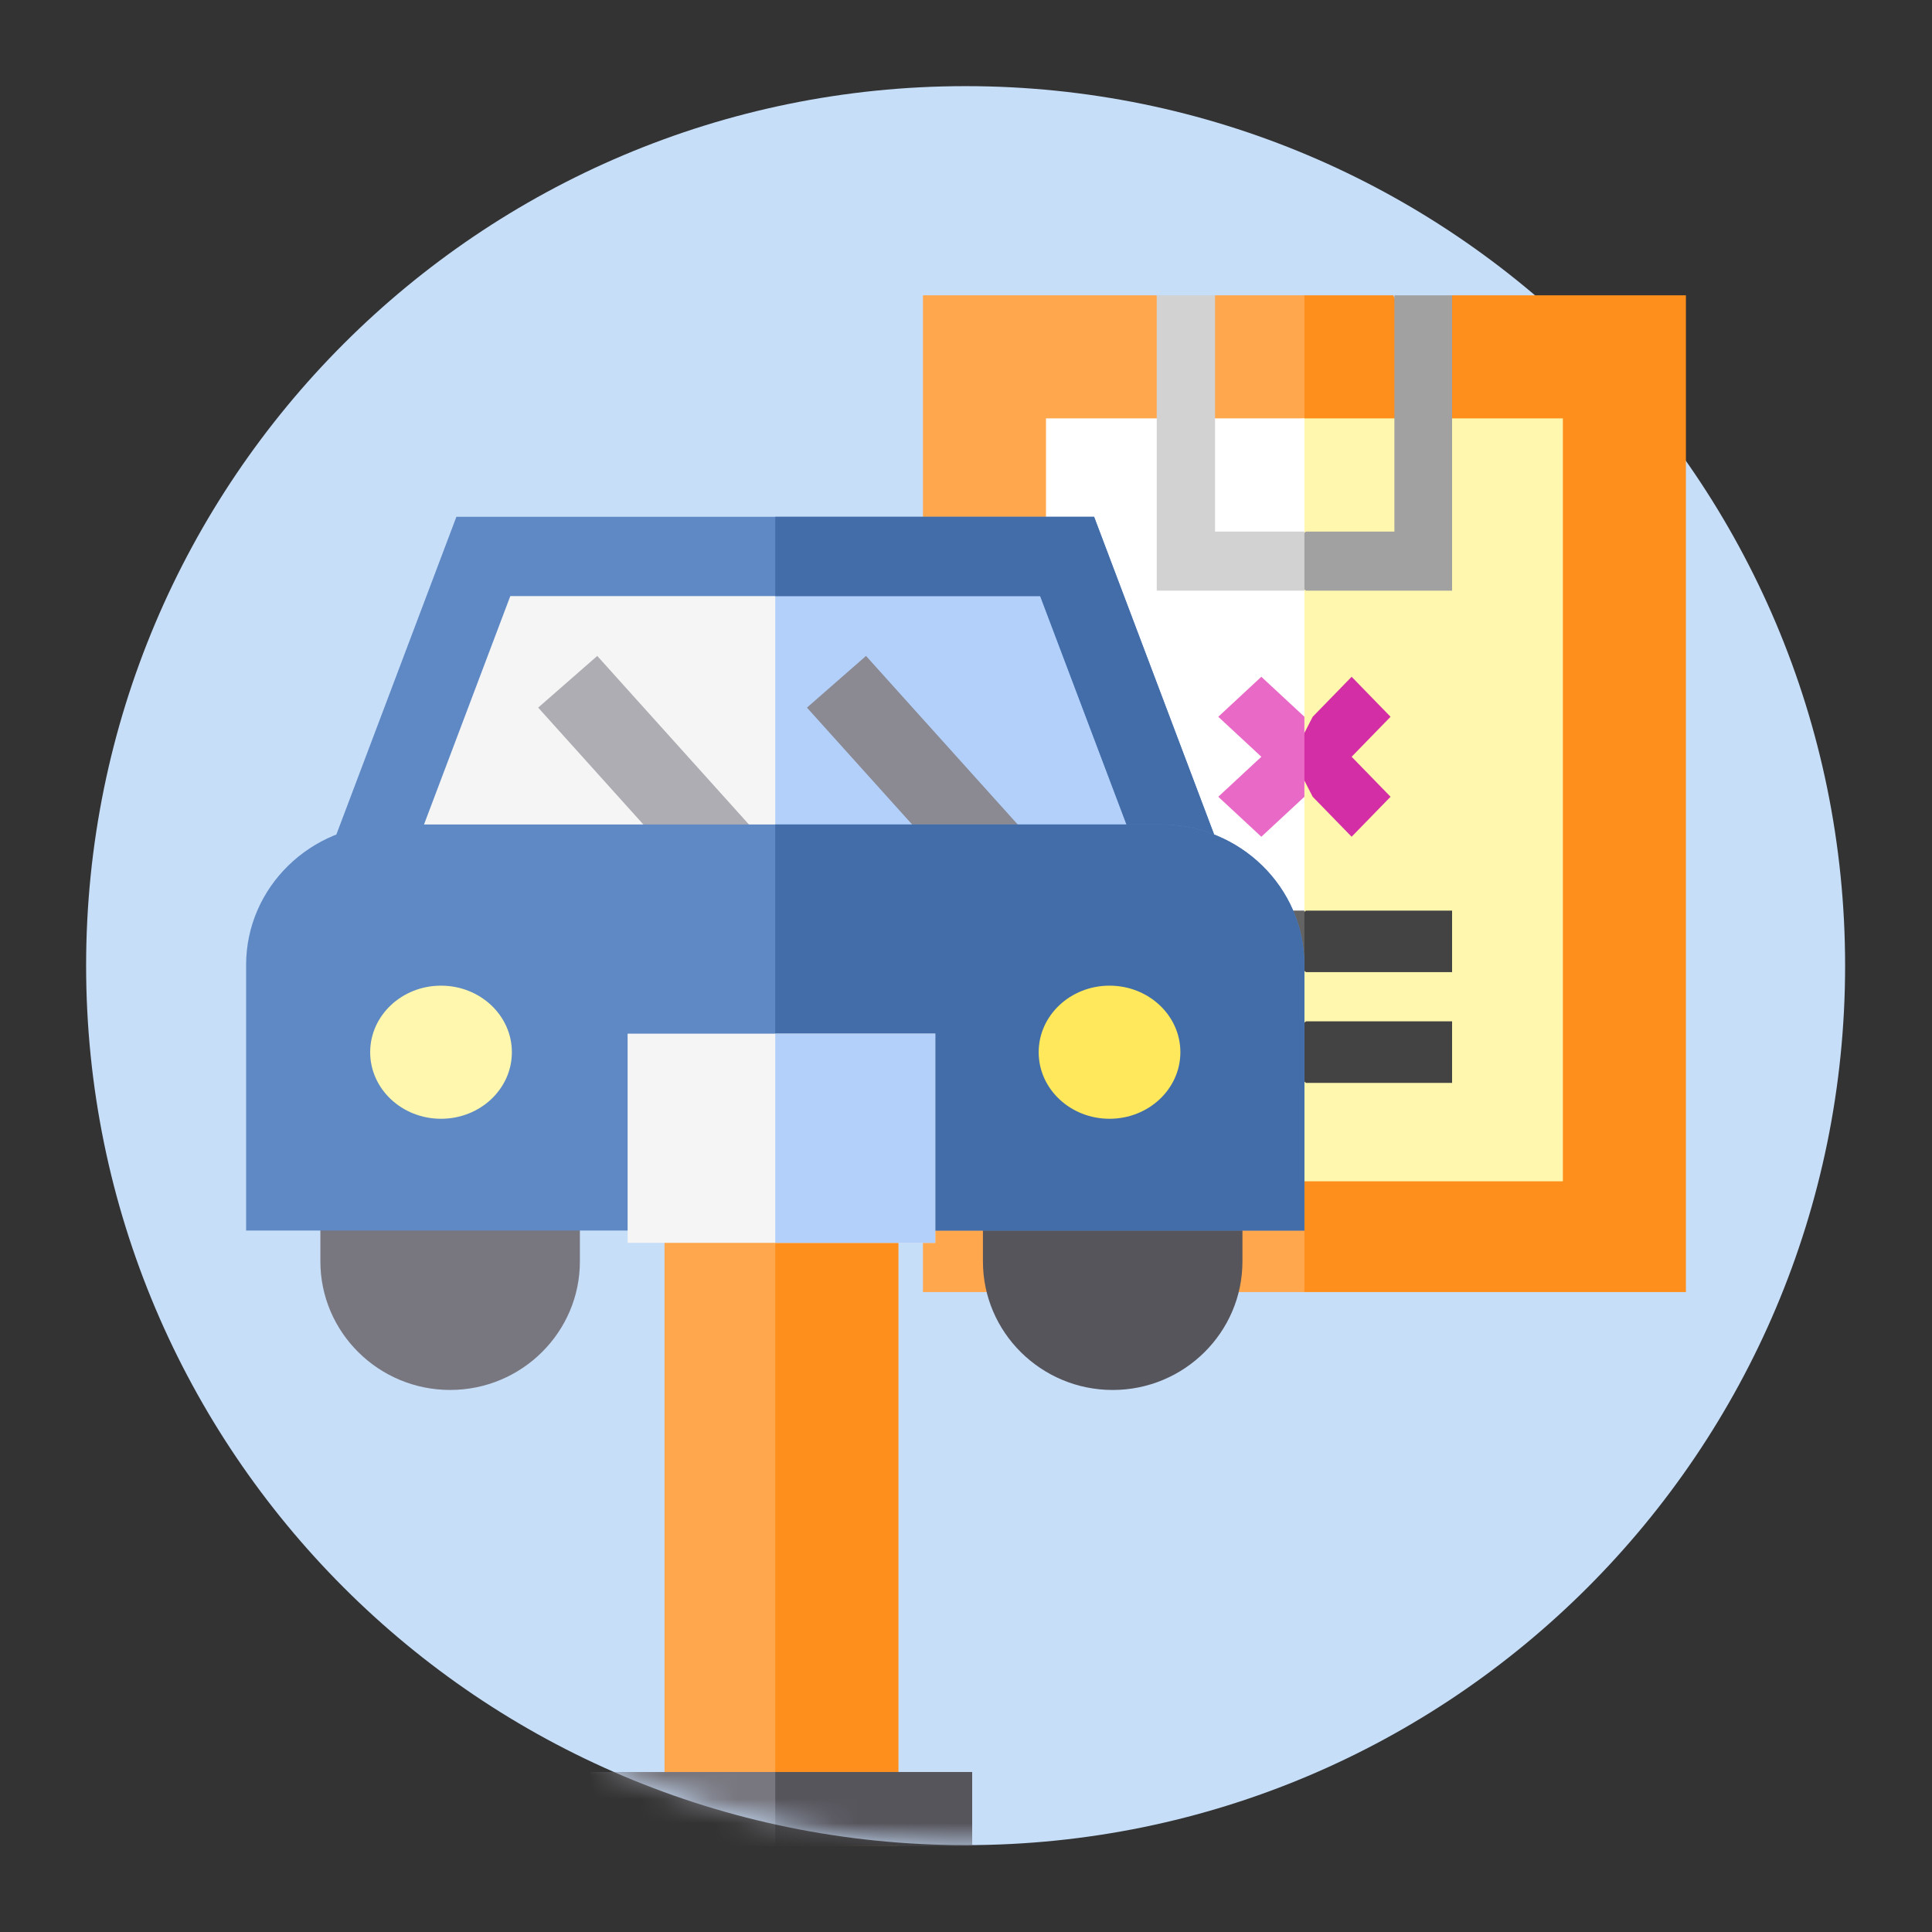 <?xml version="1.0" encoding="UTF-8"?>
<svg fill="none" viewBox="0 0 80 80" xmlns="http://www.w3.org/2000/svg">
<rect x="0" y="0" width="80" height="80" fill="#333333" stroke="none"/>
<g clip-path="url(#b)">
<path d="m39.984 76.403c20.113 0 36.418-16.305 36.418-36.418 0-20.113-16.305-36.418-36.418-36.418-20.113 0-36.418 16.305-36.418 36.418 0 20.113 16.305 36.418 36.418 36.418z" fill="#C7DEF9"/>
<mask id="a" x="3" y="3" width="74" height="74" style="mask-type:luminance" maskUnits="userSpaceOnUse">
<path d="m39.984 76.403c20.113 0 36.418-16.305 36.418-36.418 0-8.191 0.03-36.418 0.03-36.418h-72.866v36.418c0 20.113 16.305 36.418 36.418 36.418z" fill="#fff"/>
</mask>
<g mask="url(#a)">
<path d="m60.116 12.228-1.212 2.418-1.212-2.418h-3.716l-4.039 20.637 4.039 20.637h15.834v-41.274h-9.694z" fill="#FF8F1C"/>
<path d="m50.306 12.228-1.209 2.418-1.209-2.418h-9.671v41.274h15.796v-41.274h-3.707z" fill="#FFA74D"/>
<path d="m64.715 17.324h-10.805l-3.972 15.796 3.972 15.796h10.805v-31.592z" fill="#FFF7AE"/>
<rect x="43.312" y="17.324" width="10.701" height="31.592" fill="#fff"/>
<path d="m60.128 12.228h-2.389v9.784h-3.662l-1.592 1.223 1.592 1.223h6.051v-12.229z" fill="#A1A1A1"/>
<path d="m50.312 22.012v-9.784h-2.414v12.229h6.115v-2.446h-3.701z" fill="#D2D2D2"/>
<path d="m60.128 42.292h-6.051l-1.592 1.274 1.592 1.274h6.051v-2.548z" fill="#434343"/>
<rect x="47.898" y="42.292" width="6.115" height="2.548" fill="#636363"/>
<path d="m60.128 37.706h-6.051l-1.592 1.274 1.592 1.274h6.051v-2.548z" fill="#434343"/>
<rect x="47.898" y="37.706" width="6.115" height="2.548" fill="#636363"/>
<path d="m57.58 29.68-1.612-1.656-1.612 1.656-0.852 1.656 0.852 1.656 1.612 1.656 1.612-1.656-1.612-1.656 1.612-1.656z" fill="#D32EA6"/>
<path d="m52.229 28.024-1.783 1.656 1.784 1.656-1.784 1.656 1.783 1.656 1.784-1.656v-3.312l-1.784-1.656z" fill="#E96AC6"/>
<rect x="27.516" y="47.898" width="9.681" height="28.535" fill="#FFA74D"/>
<rect x="32.102" y="47.898" width="5.096" height="28.535" fill="#FF8F1C"/>
<path d="m13.266 52.233c0 2.935 2.41 5.322 5.373 5.322 2.963 0 5.373-2.388 5.373-5.322v-4.261h-10.746v4.261z" fill="#78777F"/>
<path d="m40.701 47.973v4.261c0 2.935 2.41 5.322 5.373 5.322 2.963 0 5.373-2.388 5.373-5.322v-4.261h-10.746z" fill="#57555C"/>
<path d="m49.427 36.177h-34.65l5.012-12.739h24.626l5.012 12.739z" fill="#F5F5F5"/>
<path d="m48.917 36.177h-16.815v-12.739h11.951l4.864 12.739z" fill="#B2D0F9"/>
<path d="m18.898 21.4h26.406l6.16 16.306h-38.726l6.16-16.306zm2.233 3.282-3.681 9.742h29.302l-3.68-9.742h-21.941z" clip-rule="evenodd" fill="#5F89C4" fill-rule="evenodd"/>
<path d="m51.465 37.706h-19.363v-3.282h14.651l-3.681-9.742h-10.97v-3.282h13.203l6.16 16.306z" fill="#426DA9"/>
<path d="m22.285 29.301 2.446-2.14 8.505 9.451-2.446 2.14-8.505-9.451z" fill="#AEADB3"/>
<path d="m33.414 29.301 2.446-2.14 8.505 9.451-2.446 2.14-8.505-9.451z" fill="#8B8992"/>
<path d="m54.013 39.954v11h-43.822v-11c0-3.207 2.668-5.815 5.948-5.815h31.925c3.28 0 5.948 2.608 5.948 5.815z" fill="#5F89C4"/>
<path d="m54.012 39.954v11h-21.911v-16.815h15.962c3.28 0 5.948 2.608 5.948 5.815z" fill="#426DA9"/>
<rect x="25.988" y="42.802" width="12.739" height="8.662" fill="#F5F5F5"/>
<path d="m18.262 46.326c1.62 0 2.934-1.234 2.934-2.756 0-1.522-1.313-2.756-2.934-2.756s-2.934 1.234-2.934 2.756c0 1.522 1.313 2.756 2.934 2.756z" fill="#FFF7AE"/>
<path d="m45.943 46.326c1.62 0 2.934-1.234 2.934-2.756 0-1.522-1.313-2.756-2.934-2.756-1.62 0-2.934 1.234-2.934 2.756 0 1.522 1.313 2.756 2.934 2.756z" fill="#FFE85B"/>
<rect x="32.102" y="42.802" width="6.624" height="8.662" fill="#B2D0F9"/>
<rect x="24.459" y="73.375" width="15.796" height="3.057" fill="#78777F"/>
<rect x="32.102" y="73.375" width="8.153" height="3.057" fill="#57555C"/>
</g>
</g>
<defs>
<clipPath id="b">
<rect width="80" height="80" fill="#fff"/>
</clipPath>
</defs>
</svg>
